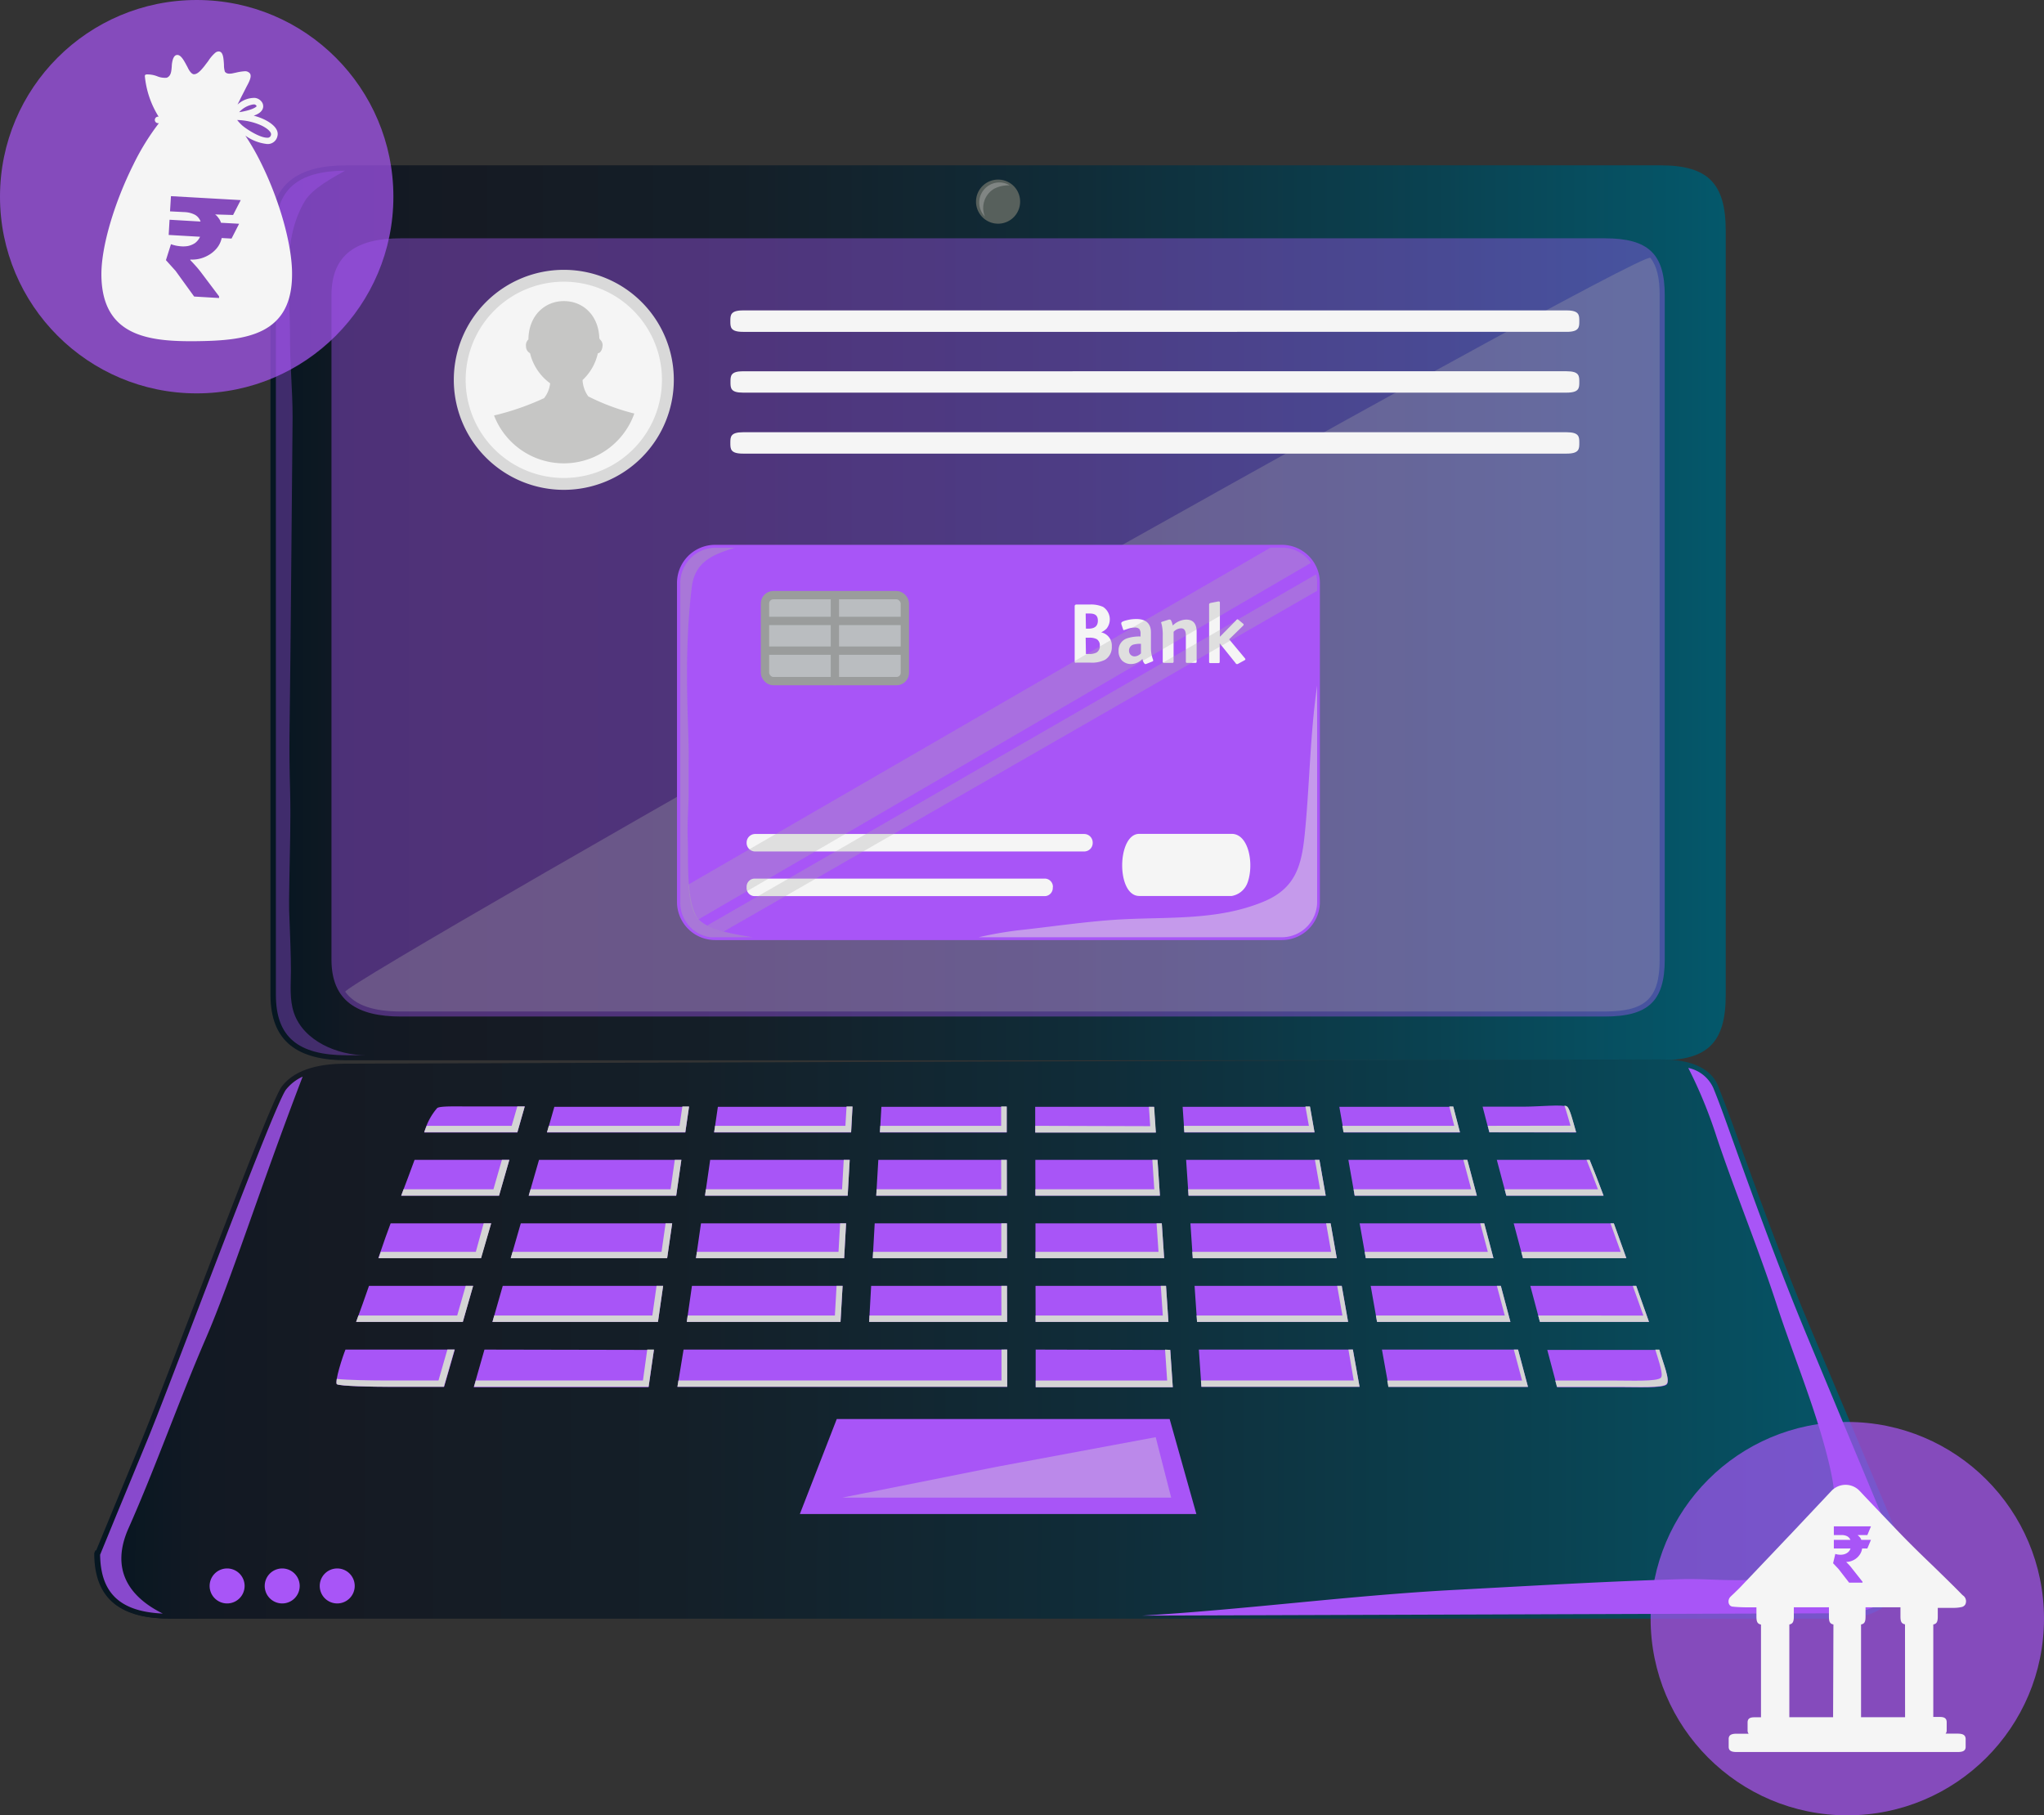 <svg xmlns="http://www.w3.org/2000/svg" xmlns:xlink="http://www.w3.org/1999/xlink" viewBox="0 0 305 270.9"><rect x="0" y="0" width="305" height="270.9" fill="#333333" stroke="none"/><defs><style>.cls-1{isolation:isolate;}.cls-2{fill:url(#linear-gradient);}.cls-12,.cls-13,.cls-16,.cls-20,.cls-23,.cls-3,.cls-4,.cls-9{mix-blend-mode:hard-light;}.cls-26,.cls-3{opacity:0.7;}.cls-4,.cls-8{fill:#a855f7;}.cls-12,.cls-17,.cls-4{opacity:0.5;}.cls-5{fill:url(#linear-gradient-2);}.cls-6{fill:url(#linear-gradient-3);}.cls-13,.cls-20,.cls-7{opacity:0.4;}.cls-23,.cls-9{opacity:0.3;}.cls-10,.cls-23{fill:#aaa;}.cls-11{fill:#57605c;}.cls-13{fill:#d8d8d8;}.cls-14,.cls-17{mix-blend-mode:multiply;}.cls-15{fill:#d4d4d4;}.cls-16{opacity:0.8;}.cls-18{fill:#e1e0e0;}.cls-19,.cls-24{fill:#f5f5f5;}.cls-21{fill:#babdc0;}.cls-21,.cls-22{stroke:#9a9c9c;stroke-width:1.24px;}.cls-21,.cls-22,.cls-24{stroke-linecap:round;stroke-linejoin:round;}.cls-22{fill:none;}.cls-24{stroke:#d9d9d9;stroke-width:1.77px;}.cls-25{fill:#c6c6c5;}</style><linearGradient id="linear-gradient" x1="40.36" y1="91.47" x2="257.51" y2="91.47" gradientUnits="userSpaceOnUse"><stop offset="0" stop-color="#061722"/><stop offset="0.01" stop-color="#081722"/><stop offset="0.06" stop-color="#121923"/><stop offset="0.13" stop-color="#151a23"/><stop offset="0.32" stop-color="#141f28"/><stop offset="0.55" stop-color="#102c38"/><stop offset="0.8" stop-color="#0a4251"/><stop offset="1" stop-color="#04586b"/></linearGradient><linearGradient id="linear-gradient-2" x1="14.17" y1="199.81" x2="283.91" y2="199.81" xlink:href="#linear-gradient"/><linearGradient id="linear-gradient-3" x1="14.06" y1="236.45" x2="283.81" y2="236.45" xlink:href="#linear-gradient"/></defs><g class="cls-1"><g id="Layer_1" data-name="Layer 1"><path class="cls-2" d="M257.51,148.45c0,7.11-2.66,9.77-9.77,9.77H51.68c-7.11,0-11.32-2.66-11.32-9.77v-114c0-7.11,4.21-9.78,11.32-9.78H247.74c7.11,0,9.77,2.67,9.77,9.78Z"/><g class="cls-3"><path class="cls-4" d="M43.18,131.16c.07-4.36.22-8.72.11-13-.08-3-.13-5.89-.09-8.84.21-15.67.3-31.34.46-47,0-4.36-.42-8-.39-12.32,0-7.22-1.25-14.2,2.22-20,1.13-1.89,4.27-3.55,6-4.53-7.13.06-10.32,2.84-10.32,9v114c0,6.23,3.26,9,10.55,9h2.87c-4.18,0-9.28-2.09-10.73-6.32-.68-2-.46-4.16-.45-6.2,0-2.55-.12-5.09-.21-7.64C43.08,135.24,43.16,133.21,43.18,131.16Z"/></g><path class="cls-5" d="M283.91,230.92c0,7.1-2.63,9.78-9.74,9.8l-248.65.82c-7.1,0-11.33-2.63-11.35-9.74q3.55-8.6,7.1-17.21c4.38-10.72,18.88-50,20.79-52.49,2.18-2.8,6.17-3.36,9.48-3.38l196.06-.64c3.28,0,7.41.57,8.78,4s2.64,7,3.88,10.42c3.18,8.76,6.36,17.32,10,25.93q5.63,13.41,11.29,26.81C282.32,227.1,283.11,229,283.91,230.92Z"/><path class="cls-6" d="M14.23,231.36c-.05.14-.11.27-.17.41,0,7.1,4.22,9.77,11.33,9.77H274c7.11,0,9.78-2.67,9.78-9.77l-.17-.41Z"/><g class="cls-7"><path class="cls-8" d="M248.41,143.19c0,6.18-2.44,8.5-8.95,8.5H59.84c-6.52,0-10.38-2.32-10.38-8.5V44.06c0-6.18,3.86-8.5,10.38-8.5H239.46c6.51,0,8.95,2.32,8.95,8.5Z"/></g><g class="cls-9"><path class="cls-10" d="M51.52,148c1.45,2,4.16,2.94,8.32,2.94H239.46c6.12,0,8.19-2,8.19-7.74V44.06c0-2.56-.41-4.36-1.38-5.58C245,36.93,50.65,146.79,51.52,148Z"/></g><path class="cls-11" d="M152.22,30.09a3.29,3.29,0,1,1-3.28-3.29A3.28,3.28,0,0,1,152.22,30.09Z"/><g class="cls-12"><path class="cls-10" d="M148.3,28.19a4.6,4.6,0,0,1,2.37-.53,3,3,0,0,0-3.7,4.66A3.33,3.33,0,0,1,148.3,28.19Z"/></g><polygon class="cls-8" points="178.52 225.93 119.35 225.93 124.86 211.75 174.53 211.75 178.52 225.93"/><polygon class="cls-13" points="174.76 223.48 125.69 223.48 148.94 218.84 172.45 214.46 174.76 223.48"/><path class="cls-8" d="M278.29,220.11q-4.4-10.53-8.77-21.05c-3.79-9.13-7.15-18.31-10-26.21l-.78-2.18c-1-2.78-2-5.66-3.08-8.31a5.27,5.27,0,0,0-3.74-3,69.58,69.58,0,0,1,4.24,10.33c2.8,8.34,6.17,16.47,8.9,24.83,2.46,7.56,5.68,15.2,7.63,22.91,1.14,4.51,2.21,10.25-1.06,14.16-4.81,5.75-14.13,3.88-20.5,4.05-10.73.3-22.71,1-33.29,1.57-15.91.8-31.49,2.94-47.43,3.88l103.75-.35c3.42,0,5.64-.66,7-2s2-3.56,2-6.92Z"/><path class="cls-8" d="M196.15,169l-.68-3.84h-19l.26,3.84Z"/><path class="cls-8" d="M217.85,169l-1-3.84h-17l.68,3.84Z"/><path class="cls-8" d="M235.19,169c-.52-1.76-.95-3.59-1.39-3.86-.59-.37-4.24,0-6.35,0h-6.22l1,3.84Z"/><path class="cls-8" d="M172.45,169l-.26-3.84H154.47V169Z"/><path class="cls-8" d="M150.22,169v-3.84h-18.7l-.22,3.84Z"/><path class="cls-8" d="M224.77,178.42h14.51c-.78-2.09-1.5-3.94-2.08-5.34H223.35Z"/><path class="cls-8" d="M127,169l.21-3.84H107.12l-.56,3.84Z"/><path class="cls-8" d="M229.78,197.26h16.28c-.55-1.52-1.2-3.37-1.91-5.38h-15.8Z"/><path class="cls-8" d="M227.25,187.75h15.43c-.62-1.73-1.25-3.49-1.87-5.2H225.87Z"/><polygon class="cls-8" points="154.51 187.75 173.71 187.75 173.36 182.55 154.51 182.55 154.51 187.75"/><polygon class="cls-8" points="197.82 178.42 196.88 173.08 176.99 173.08 177.35 178.42 197.82 178.42"/><polygon class="cls-8" points="130.75 178.42 150.24 178.42 150.23 173.08 131.06 173.08 130.75 178.42"/><polygon class="cls-8" points="130.23 187.75 150.26 187.75 150.25 182.55 130.52 182.55 130.23 187.75"/><polygon class="cls-8" points="100.3 182.55 77.71 182.55 76.21 187.75 99.55 187.75 100.3 182.55"/><polygon class="cls-8" points="173.08 178.42 172.72 173.08 154.49 173.08 154.5 178.42 173.08 178.42"/><polygon class="cls-8" points="203.8 187.75 222.85 187.75 221.47 182.55 202.88 182.55 203.8 187.75"/><path class="cls-8" d="M102.26,169l.56-3.84H82.72L81.62,169Z"/><polygon class="cls-8" points="78.89 178.42 100.9 178.42 101.67 173.08 80.43 173.08 78.89 178.42"/><polygon class="cls-8" points="177.98 187.75 199.47 187.75 198.55 182.55 177.63 182.55 177.98 187.75"/><polygon class="cls-8" points="178.25 191.88 178.62 197.26 201.16 197.26 200.21 191.88 178.25 191.88"/><polygon class="cls-8" points="218.95 173.08 201.2 173.08 202.14 178.42 220.37 178.42 218.95 173.08"/><polygon class="cls-8" points="154.52 191.88 154.53 197.26 174.35 197.26 173.99 191.88 154.52 191.88"/><polygon class="cls-8" points="204.53 191.88 205.48 197.26 225.38 197.26 223.95 191.88 204.53 191.88"/><polygon class="cls-8" points="103.85 187.75 125.96 187.75 126.25 182.55 104.6 182.55 103.85 187.75"/><polygon class="cls-8" points="105.2 178.42 126.49 178.42 126.79 173.08 105.97 173.08 105.2 178.42"/><polygon class="cls-8" points="125.73 191.88 103.25 191.88 102.48 197.26 125.42 197.26 125.73 191.88"/><polygon class="cls-8" points="129.99 191.88 129.69 197.26 150.28 197.26 150.26 191.88 129.99 191.88"/><polygon class="cls-8" points="98.95 191.88 75.02 191.88 73.48 197.26 98.18 197.26 98.95 191.88"/><path class="cls-8" d="M73.29,182.55h-15c-.26.71-.53,1.42-.78,2.13l-1.06,3.07h15.3Z"/><path class="cls-8" d="M154.54,201.39V207H175l-.38-5.56Z"/><path class="cls-8" d="M76,173.08H61.86c-.65,1.79-1.32,3.56-2,5.34h14.6Z"/><path class="cls-8" d="M150.28,201.39H102l-.91,5.56h49.21Z"/><path class="cls-8" d="M70.6,191.88H55.06c-.63,1.81-1.26,3.6-1.92,5.38H69.06Z"/><path class="cls-8" d="M72.29,201.39,70.69,207H96.78l.8-5.56Z"/><path class="cls-8" d="M51.55,201.39c-.37.89-1.69,4.87-1.26,5.17s5.47.39,7.69.39h8.29l1.6-5.56Z"/><path class="cls-8" d="M178.89,201.39l.38,5.56h23.6l-1-5.56Z"/><path class="cls-8" d="M206.21,201.39l1,5.56H228l-1.48-5.56Z"/><path class="cls-8" d="M232.36,207h9.44c2.49,0,6.33.18,6.91-.41s-.53-3.08-1.11-5.15H230.88Z"/><path class="cls-8" d="M78.3,165.11h-8c-2.16,0-4.57-.09-5.06.23A9.37,9.37,0,0,0,63.3,169H77.2Z"/><g class="cls-14"><path class="cls-15" d="M176.65,168l.07.95h19.43l-.68-3.84h-.68l.52,2.89Z"/><path class="cls-15" d="M200.3,168l.17.95h17.38l-1-3.84h-.59L217,168Z"/><path class="cls-15" d="M222,168l.25.95h12.94c-.52-1.76-.95-3.59-1.39-3.86a1,1,0,0,0-.36-.11c.28.76.58,1.9.91,3Z"/><path class="cls-15" d="M154.48,168V169h18l-.26-3.84h-.78l.19,2.89Z"/><path class="cls-15" d="M131.35,168l-.06.95h18.93v-3.84h-.83V168Z"/><path class="cls-15" d="M224.52,177.47l.25.95h14.51c-.78-2.09-1.5-3.94-2.08-5.34h-.46c.51,1.25,1.08,2.74,1.7,4.39Z"/><path class="cls-15" d="M106.7,168l-.14.95H127l.21-3.84h-.89l-.17,2.89Z"/><path class="cls-15" d="M246.06,197.26c-.55-1.52-1.2-3.37-1.91-5.38h-.51c.58,1.64,1.12,3.15,1.58,4.43H229.53l.25.95Z"/><path class="cls-15" d="M227,186.81l.25.94h15.43c-.62-1.73-1.25-3.49-1.87-5.2h-.5l1.53,4.26Z"/><polygon class="cls-15" points="154.51 186.81 154.51 187.75 173.71 187.75 173.36 182.55 172.58 182.55 172.87 186.81 154.51 186.81"/><polygon class="cls-15" points="177.29 177.47 177.35 178.42 197.82 178.42 196.88 173.08 196.21 173.08 196.98 177.47 177.29 177.47"/><polygon class="cls-15" points="130.81 177.47 130.75 178.42 150.24 178.42 150.23 173.08 149.39 173.08 149.4 177.47 130.81 177.47"/><polygon class="cls-15" points="130.28 186.81 130.23 187.75 150.26 187.75 150.25 182.55 149.41 182.55 149.41 186.81 130.28 186.81"/><polygon class="cls-15" points="99.32 182.55 98.71 186.81 76.48 186.81 76.21 187.75 99.55 187.75 100.3 182.55 99.32 182.55"/><polygon class="cls-15" points="154.5 177.47 154.5 178.42 173.08 178.42 172.72 173.08 171.95 173.08 172.24 177.47 154.5 177.47"/><polygon class="cls-15" points="203.63 186.81 203.8 187.75 222.85 187.75 221.47 182.55 220.88 182.55 222.01 186.81 203.63 186.81"/><path class="cls-15" d="M81.89,168l-.27.95h20.64l.56-3.84h-1l-.42,2.89Z"/><polygon class="cls-15" points="79.17 177.47 78.89 178.42 100.9 178.42 101.67 173.08 100.69 173.08 100.06 177.47 79.17 177.47"/><polygon class="cls-15" points="177.91 186.81 177.98 187.75 199.47 187.75 198.55 182.55 197.88 182.55 198.63 186.81 177.91 186.81"/><polygon class="cls-15" points="178.55 196.31 178.62 197.26 201.16 197.26 200.21 191.88 199.53 191.88 200.31 196.31 178.55 196.31"/><polygon class="cls-15" points="201.98 177.47 202.14 178.42 220.37 178.42 218.95 173.08 218.36 173.08 219.53 177.47 201.98 177.47"/><polygon class="cls-15" points="154.53 196.31 154.53 197.26 174.35 197.26 173.99 191.88 173.21 191.88 173.51 196.31 154.53 196.31"/><polygon class="cls-15" points="205.31 196.31 205.48 197.26 225.38 197.26 223.95 191.88 223.36 191.88 224.54 196.31 205.31 196.31"/><polygon class="cls-15" points="103.99 186.81 103.85 187.75 125.96 187.75 126.25 182.55 125.36 182.55 125.12 186.81 103.99 186.81"/><polygon class="cls-15" points="105.33 177.47 105.2 178.42 126.49 178.42 126.79 173.08 125.9 173.08 125.65 177.47 105.33 177.47"/><polygon class="cls-15" points="125.42 197.26 125.73 191.88 124.83 191.88 124.58 196.31 102.61 196.31 102.48 197.26 125.42 197.26"/><polygon class="cls-15" points="129.74 196.31 129.69 197.26 150.28 197.26 150.26 191.88 149.42 191.88 149.43 196.31 129.74 196.31"/><polygon class="cls-15" points="97.34 196.31 73.75 196.31 73.48 197.26 98.18 197.26 98.95 191.88 97.97 191.88 97.34 196.31"/><path class="cls-15" d="M56.82,186.81l-.33.94h15.3l1.5-5.2H72.17L71,186.81Z"/><path class="cls-15" d="M173.85,201.39l.31,4.62H154.55V207H175l-.38-5.56Z"/><path class="cls-15" d="M60.22,177.47c-.12.32-.23.64-.35.95h14.6L76,173.08H74.89l-1.26,4.39Z"/><path class="cls-15" d="M149.44,201.39V206H101.23l-.15.94h49.21v-5.56Z"/><path class="cls-15" d="M69.49,191.88l-1.27,4.43H53.48c-.11.31-.22.63-.34.95H69.06l1.54-5.38Z"/><path class="cls-15" d="M95.94,206H71l-.27.94H96.78l.8-5.56h-1Z"/><path class="cls-15" d="M65.43,206H57.14c-1.76,0-5.28-.06-6.89-.23-.06.41-.06.71,0,.78.43.3,5.47.39,7.69.39h8.29l1.6-5.56H66.76Z"/><path class="cls-15" d="M201.21,201.39,202,206H179.2l.07.94h23.6l-1-5.56Z"/><path class="cls-15" d="M225.89,201.39l1.23,4.62H207l.16.94H228l-1.48-5.56Z"/><path class="cls-15" d="M247.6,201.39H247c.56,1.84,1.24,3.78.83,4.2-.58.59-4.42.42-6.91.42h-8.85l.25.94h9.44c2.49,0,6.33.18,6.91-.41S248.18,203.46,247.6,201.39Z"/><path class="cls-15" d="M63.67,168c-.13.3-.25.61-.37.95H77.2l1.1-3.84H77.19L76.35,168Z"/></g><g class="cls-16"><path class="cls-8" d="M19.2,228c4-9,7.55-19.12,11.47-28.18,3.84-8.88,8.11-22.52,14.49-39.16a6.72,6.72,0,0,0-2.48,1.93c-1.18,1.51-8.2,19.88-13.33,33.29-3,7.84-5.82,15.25-7.36,19s-3.09,7.5-4.64,11.24L14.94,232c.07,5.75,3,8.5,9.35,8.78C19.18,238.25,16.45,234.12,19.2,228Z"/></g><path class="cls-8" d="M36.5,236.66a2.61,2.61,0,1,1-2.61-2.61A2.61,2.61,0,0,1,36.5,236.66Z"/><path class="cls-8" d="M44.72,236.66a2.61,2.61,0,1,1-2.61-2.61A2.61,2.61,0,0,1,44.72,236.66Z"/><path class="cls-8" d="M52.93,236.66a2.61,2.61,0,1,1-2.61-2.61A2.61,2.61,0,0,1,52.93,236.66Z"/><path class="cls-8" d="M106.71,81.3h84.55A5.68,5.68,0,0,1,196.95,87v47.6a5.68,5.68,0,0,1-5.68,5.68H106.71a5.69,5.69,0,0,1-5.69-5.69V87A5.69,5.69,0,0,1,106.71,81.3Z"/><g class="cls-17"><path class="cls-18" d="M194.81,123.22c-.47,5.22-1,9.15-6.25,11.32-6.82,2.84-14.08,2.26-21.33,2.66-4.68.26-9.72,1-14.37,1.52a56.57,56.57,0,0,0-6.83,1.14h45.23a5.28,5.28,0,0,0,5.28-5.27V102.32C195.55,109.07,195.43,116.35,194.81,123.22Z"/></g><path class="cls-19" d="M186.16,131.7a3.07,3.07,0,0,1-2.36,2H170c-3.47,0-3.33-9.27,0-9.27H183.8C186.37,124.45,187.14,129,186.16,131.7Z"/><path class="cls-19" d="M157.09,132.41a1.22,1.22,0,0,1-1.11,1.31H112.51a1.21,1.21,0,0,1-1.1-1.31h0a1.21,1.21,0,0,1,1.1-1.3H156a1.22,1.22,0,0,1,1.11,1.3Z"/><path class="cls-19" d="M163.05,125.76a1.27,1.27,0,0,1-1.25,1.3H112.66a1.27,1.27,0,0,1-1.25-1.3h0a1.28,1.28,0,0,1,1.25-1.31H161.8a1.28,1.28,0,0,1,1.25,1.31Z"/><g class="cls-20"><path class="cls-10" d="M112.26,139.86h-5.67a3.6,3.6,0,0,1-.58,0,5.13,5.13,0,0,1-2.26-.87l-.15-.1,0,0a5.24,5.24,0,0,1-1.15-1.2s0,0,0,0a5.15,5.15,0,0,1-.94-3V87a5.28,5.28,0,0,1,5.27-5.27h2.89c-3.16,1-6,2-6.45,5.94-1.36,11.15-.3,22.13-.47,26.08,0,.17,0,.34,0,.51,0,1.61,0,3.24,0,4.85-.07,2.11-.22,4.22-.12,6.33.1,2.51-.25,8.39,1.22,11.16C105,139,111.14,139.59,112.26,139.86Z"/></g><rect class="cls-21" x="114.15" y="88.81" width="20.87" height="12.83" rx="1.24"/><line class="cls-22" x1="114.58" y1="92.66" x2="134.59" y2="92.66"/><line class="cls-22" x1="114.58" y1="97.09" x2="134.59" y2="97.09"/><line class="cls-22" x1="124.58" y1="88.81" x2="124.58" y2="101.64"/><path class="cls-19" d="M160.59,90.21h2a4.38,4.38,0,0,1,2,.35,2.22,2.22,0,0,1,.54,3.23,2.75,2.75,0,0,1-.82.57,2,2,0,0,1,1.59,2.09,2.2,2.2,0,0,1-1,2,4.34,4.34,0,0,1-2.19.43h-2.08a.37.37,0,0,1-.22,0,.35.35,0,0,1-.05-.22V90.48A.24.24,0,0,1,160.59,90.21Zm1.45,3.6h.39c.93,0,1.39-.4,1.39-1.19s-.42-1.07-1.25-1.07H162Zm0,3.78h.46a2.32,2.32,0,0,0,1.13-.22,1.09,1.09,0,0,0,.48-1,1.07,1.07,0,0,0-.47-1,2.29,2.29,0,0,0-1.12-.21H162Z"/><path class="cls-19" d="M172,98.69l-1,.4c-.13,0-.19,0-.16,0s-.12-.09-.2-.26a2,2,0,0,1-.17-.51,2.32,2.32,0,0,1-1.66.77,1.88,1.88,0,0,1-1.39-.53,2,2,0,0,1-.51-1.43,1.86,1.86,0,0,1,1.28-1.88,5.94,5.94,0,0,1,2-.27v-.39a1.17,1.17,0,0,0-.18-.73.94.94,0,0,0-.72-.21,3.11,3.11,0,0,0-1,.19l-.58.19c-.06,0-.1,0-.13-.13l-.26-.78a.4.4,0,0,1,0-.15c0-.14.25-.28.74-.4a5.87,5.87,0,0,1,1.49-.2c1.46,0,2.19.69,2.19,2v2.45a4.93,4.93,0,0,0,.33,1.66S172.09,98.66,172,98.69Zm-1.75-1.22v-1.4a4.06,4.06,0,0,0-1,.09.92.92,0,0,0-.78.93.86.86,0,0,0,.24.62.85.85,0,0,0,.6.24A1.38,1.38,0,0,0,170.27,97.47Z"/><path class="cls-19" d="M178.56,94.28v4.46c0,.12-.06.18-.17.18h-1.26a.16.16,0,0,1-.18-.18V94.83c0-.72-.24-1.07-.71-1.07a1.63,1.63,0,0,0-1.12.52v4.46a.16.16,0,0,1-.18.18h-1.26a.16.16,0,0,1-.18-.18V94.9a7,7,0,0,0-.12-1.55,3,3,0,0,0-.12-.43c0-.06.05-.11.14-.14l1-.32a.81.81,0,0,1,.19,0c.13,0,.27.3.41.88a3,3,0,0,1,1.94-.88Q178.56,92.42,178.56,94.28Z"/><path class="cls-19" d="M183.41,95.4l2.31,2.78a.29.29,0,0,1,.11.19.13.13,0,0,1-.06.12l-1.09.6a.37.37,0,0,1-.15,0s-.09,0-.15-.13L182,96v2.77c0,.12-.06.18-.17.18H180.6a.16.16,0,0,1-.18-.18V90.2c0-.12.08-.19.24-.23l1.07-.21a.51.51,0,0,1,.2,0c.07,0,.1.09.1.26v5l2.44-2.47c.07-.08.13-.13.18-.13a.55.55,0,0,1,.23.14l.64.53a.18.18,0,0,1,.06.14.34.34,0,0,1-.11.16Z"/><path class="cls-23" d="M196.54,87v1.16L108,139a10.18,10.18,0,0,1-2.47-.9l90.86-52.4A5,5,0,0,1,196.54,87Z"/><path class="cls-23" d="M195.61,84,104.22,137.2c-.75-.75-1.29-2.21-1.51-5.2l86.88-50.28h1.67A5.21,5.21,0,0,1,195.61,84Z"/><path class="cls-24" d="M99.66,56.67A15.53,15.53,0,1,1,84.14,41.15,15.52,15.52,0,0,1,99.66,56.67Z"/><path class="cls-25" d="M87.78,59.15a4.58,4.58,0,0,1-.85-2.44,7.74,7.74,0,0,0,2.28-4c.34,0,.64-.46.69-1a1.11,1.11,0,0,0-.41-1.08c0-.07,0-.11-.06-.13-.1-3.44-2.42-5.57-5.29-5.57s-5.26,2.19-5.29,5.72a1.21,1.21,0,0,0-.36,1.06,1.16,1.16,0,0,0,.6,1,7.84,7.84,0,0,0,3,4.49,4.34,4.34,0,0,1-.9,2.21A39,39,0,0,1,73.72,62a11.16,11.16,0,0,0,20.93-.29A32.83,32.83,0,0,1,87.78,59.15Z"/><path class="cls-19" d="M235.66,47.92c0,.88,0,1.6-1.89,1.6H110.86c-1.89,0-1.88-.72-1.88-1.6h0c0-.88,0-1.6,1.88-1.6H233.77c1.9,0,1.89.72,1.89,1.6Z"/><path class="cls-19" d="M235.66,57c0,.88,0,1.59-1.89,1.59H110.86C109,58.6,109,57.89,109,57h0c0-.89,0-1.6,1.88-1.6H233.77c1.9,0,1.89.71,1.89,1.6Z"/><path class="cls-19" d="M235.66,66.09c0,.89,0,1.6-1.89,1.6H110.86c-1.89,0-1.88-.71-1.88-1.6h0c0-.88,0-1.59,1.88-1.59H233.77c1.9,0,1.89.71,1.89,1.59Z"/><g class="cls-26"><circle class="cls-8" cx="275.65" cy="241.54" r="29.35"/></g><path class="cls-19" d="M292.11,258.7h-1.8a.71.71,0,0,0,.17-.49V257c0-.55-.31-.79-1-.79h-1V242.41c.55-.11.67-.46.67-1.21v-1.27h.32c.32,0,.66,0,1,0s.67,0,1,0a5.23,5.23,0,0,0,1.17-.11.87.87,0,0,0,.6-.37,1.06,1.06,0,0,0-.37-1.4l-.09-.09c-1.43-1.46-2.9-2.88-4.31-4.26-1.8-1.72-3.64-3.51-5.41-5.37s-4.79-5-5.44-5.72l-.12-.12a2.88,2.88,0,0,0-2.11-.92,2.93,2.93,0,0,0-2.12.92L267.14,229c-1.16,1.21-2.3,2.43-3.46,3.64l-4.07,4.28c-.25.26-.48.47-.71.7s-.42.39-.65.62a1,1,0,0,0-.27,1.07.67.67,0,0,0,.59.44,21.68,21.68,0,0,0,2.2.1h1.32v1.36c0,.75.12,1.1.68,1.21v13.84h-1c-.72,0-1,.24-1,.79v1.17a.76.76,0,0,0,.16.49h-1.8c-.83,0-1.18.23-1.18.79v1.16c0,.56.35.78,1.18.78h33c.83,0,1.18-.22,1.18-.78v-1.16C293.29,258.93,292.94,258.7,292.11,258.7Zm-18.58-2.45H267V242.41c.55-.11.67-.46.67-1.21v-1.36h5.24v1.36c0,.75.11,1.1.67,1.21Zm.81-22.12-.81-.86.33-1.39a2.41,2.41,0,0,0,.67.12,2,2,0,0,0,.66-.07,1.56,1.56,0,0,0,.57-.3,1.25,1.25,0,0,0,.37-.56h-2.49v-1.29h2.47a1.06,1.06,0,0,0-.47-.53,1.7,1.7,0,0,0-.85-.18h-1.15v-1.3h5.54l-.54,1.3h-1.41v.05a1.5,1.5,0,0,1,.27.25,1.27,1.27,0,0,1,.24.41h1.44l-.54,1.29h-.78a2.09,2.09,0,0,1-.37.94,2.43,2.43,0,0,1-.62.62,2.7,2.7,0,0,1-.73.35,2.52,2.52,0,0,1-.66.1v0c.15.14.3.3.46.47s.31.36.46.56l1.52,1.92v.14h-2Zm9.93,22.12H277.7s0,0,0-.05V242.41c.56-.11.67-.46.67-1.21v-1.36h2.42l2.79,0v1.34c0,.75.12,1.1.68,1.21Z"/><g class="cls-26"><circle class="cls-8" cx="29.35" cy="29.35" r="29.35"/></g><path class="cls-19" d="M39.35,17.79a8.86,8.86,0,0,0-1.49-.53c.69-.23,1.29-.61,1.4-1.23a1.09,1.09,0,0,0-.23-.86,1.46,1.46,0,0,0-1-.56,3.69,3.69,0,0,0-2.59,1c.23-.45.49-1,.75-1.5s.51-1,.62-1.22c.56-1,.71-1.55.5-1.91a.91.91,0,0,0-.78-.35,7.85,7.85,0,0,0-1.29.2l-.61.13c-.56.09-.89,0-1.08-.28a3.42,3.42,0,0,1-.13-1c-.06-1-.12-2-.79-2a.79.79,0,0,0-.5.19A5.47,5.47,0,0,0,31.08,9.1l-.36.47c-.07.08-.13.18-.2.27-.43.52-1,1.25-1.58,1.24h0c-.28,0-.63-.37-.93-1,0,0-.06-.13-.11-.21C27.44,9,27,8.19,26.45,8.2c-.29,0-.5.22-.65.65a4,4,0,0,0-.17,1.06c-.06.74-.11,1.44-.75,1.69a3,3,0,0,1-1.45-.23,4,4,0,0,0-1.61-.26.25.25,0,0,0-.21.22,13.9,13.9,0,0,0,2.06,6.08h0a.49.49,0,0,0-.56.42.48.48,0,0,0,.43.55l.17,0a36,36,0,0,0-3.79,6.14C17,30.37,15.11,36.83,15.13,41c.06,9.23,7.09,10,14.29,9.91s14.22-.86,14.16-10.09c0-4.34-1.88-10.94-4.59-16.42a35.22,35.22,0,0,0-2.38-4.16,6.8,6.8,0,0,0,3.25,1.25,1.47,1.47,0,0,0,1.54-1.19C41.71,19.05,40.08,18.13,39.35,17.79ZM32.58,32.5a2,2,0,0,1,.39.74l2.71.15L34.55,35.6l-1.47-.08a3.56,3.56,0,0,1-.79,1.59,4.42,4.42,0,0,1-1.24,1,4.85,4.85,0,0,1-1.41.53,4.69,4.69,0,0,1-1.24.09l0,.09c.26.26.53.56.82.88s.56.66.82,1l2.65,3.52,0,.25-3.72-.22-2.77-3.83-1.44-1.6.75-2.38a5.07,5.07,0,0,0,1.25.29A4.38,4.38,0,0,0,28,36.72a3,3,0,0,0,1.1-.45,2.43,2.43,0,0,0,.75-.94l-4.68-.27.13-2.27,4.63.27a1.86,1.86,0,0,0-.82-1,3.65,3.65,0,0,0-1.59-.41l-2.15-.11.14-2.27,10.41.59-1.14,2.22L32.09,32V32A1.76,1.76,0,0,1,32.58,32.5Zm5.23-16.92h.13c.17,0,.35.19.35.26s-.43.49-2.13.82l-.47.08A3.59,3.59,0,0,1,37.81,15.58Zm2.63,4.53a.51.51,0,0,1-.58.44c-1.18,0-3.29-1.42-3.78-1.89a6.9,6.9,0,0,1-.69-.75,9.32,9.32,0,0,1,3.54.78C39.91,19.14,40.53,19.73,40.44,20.11Z"/></g></g></svg>